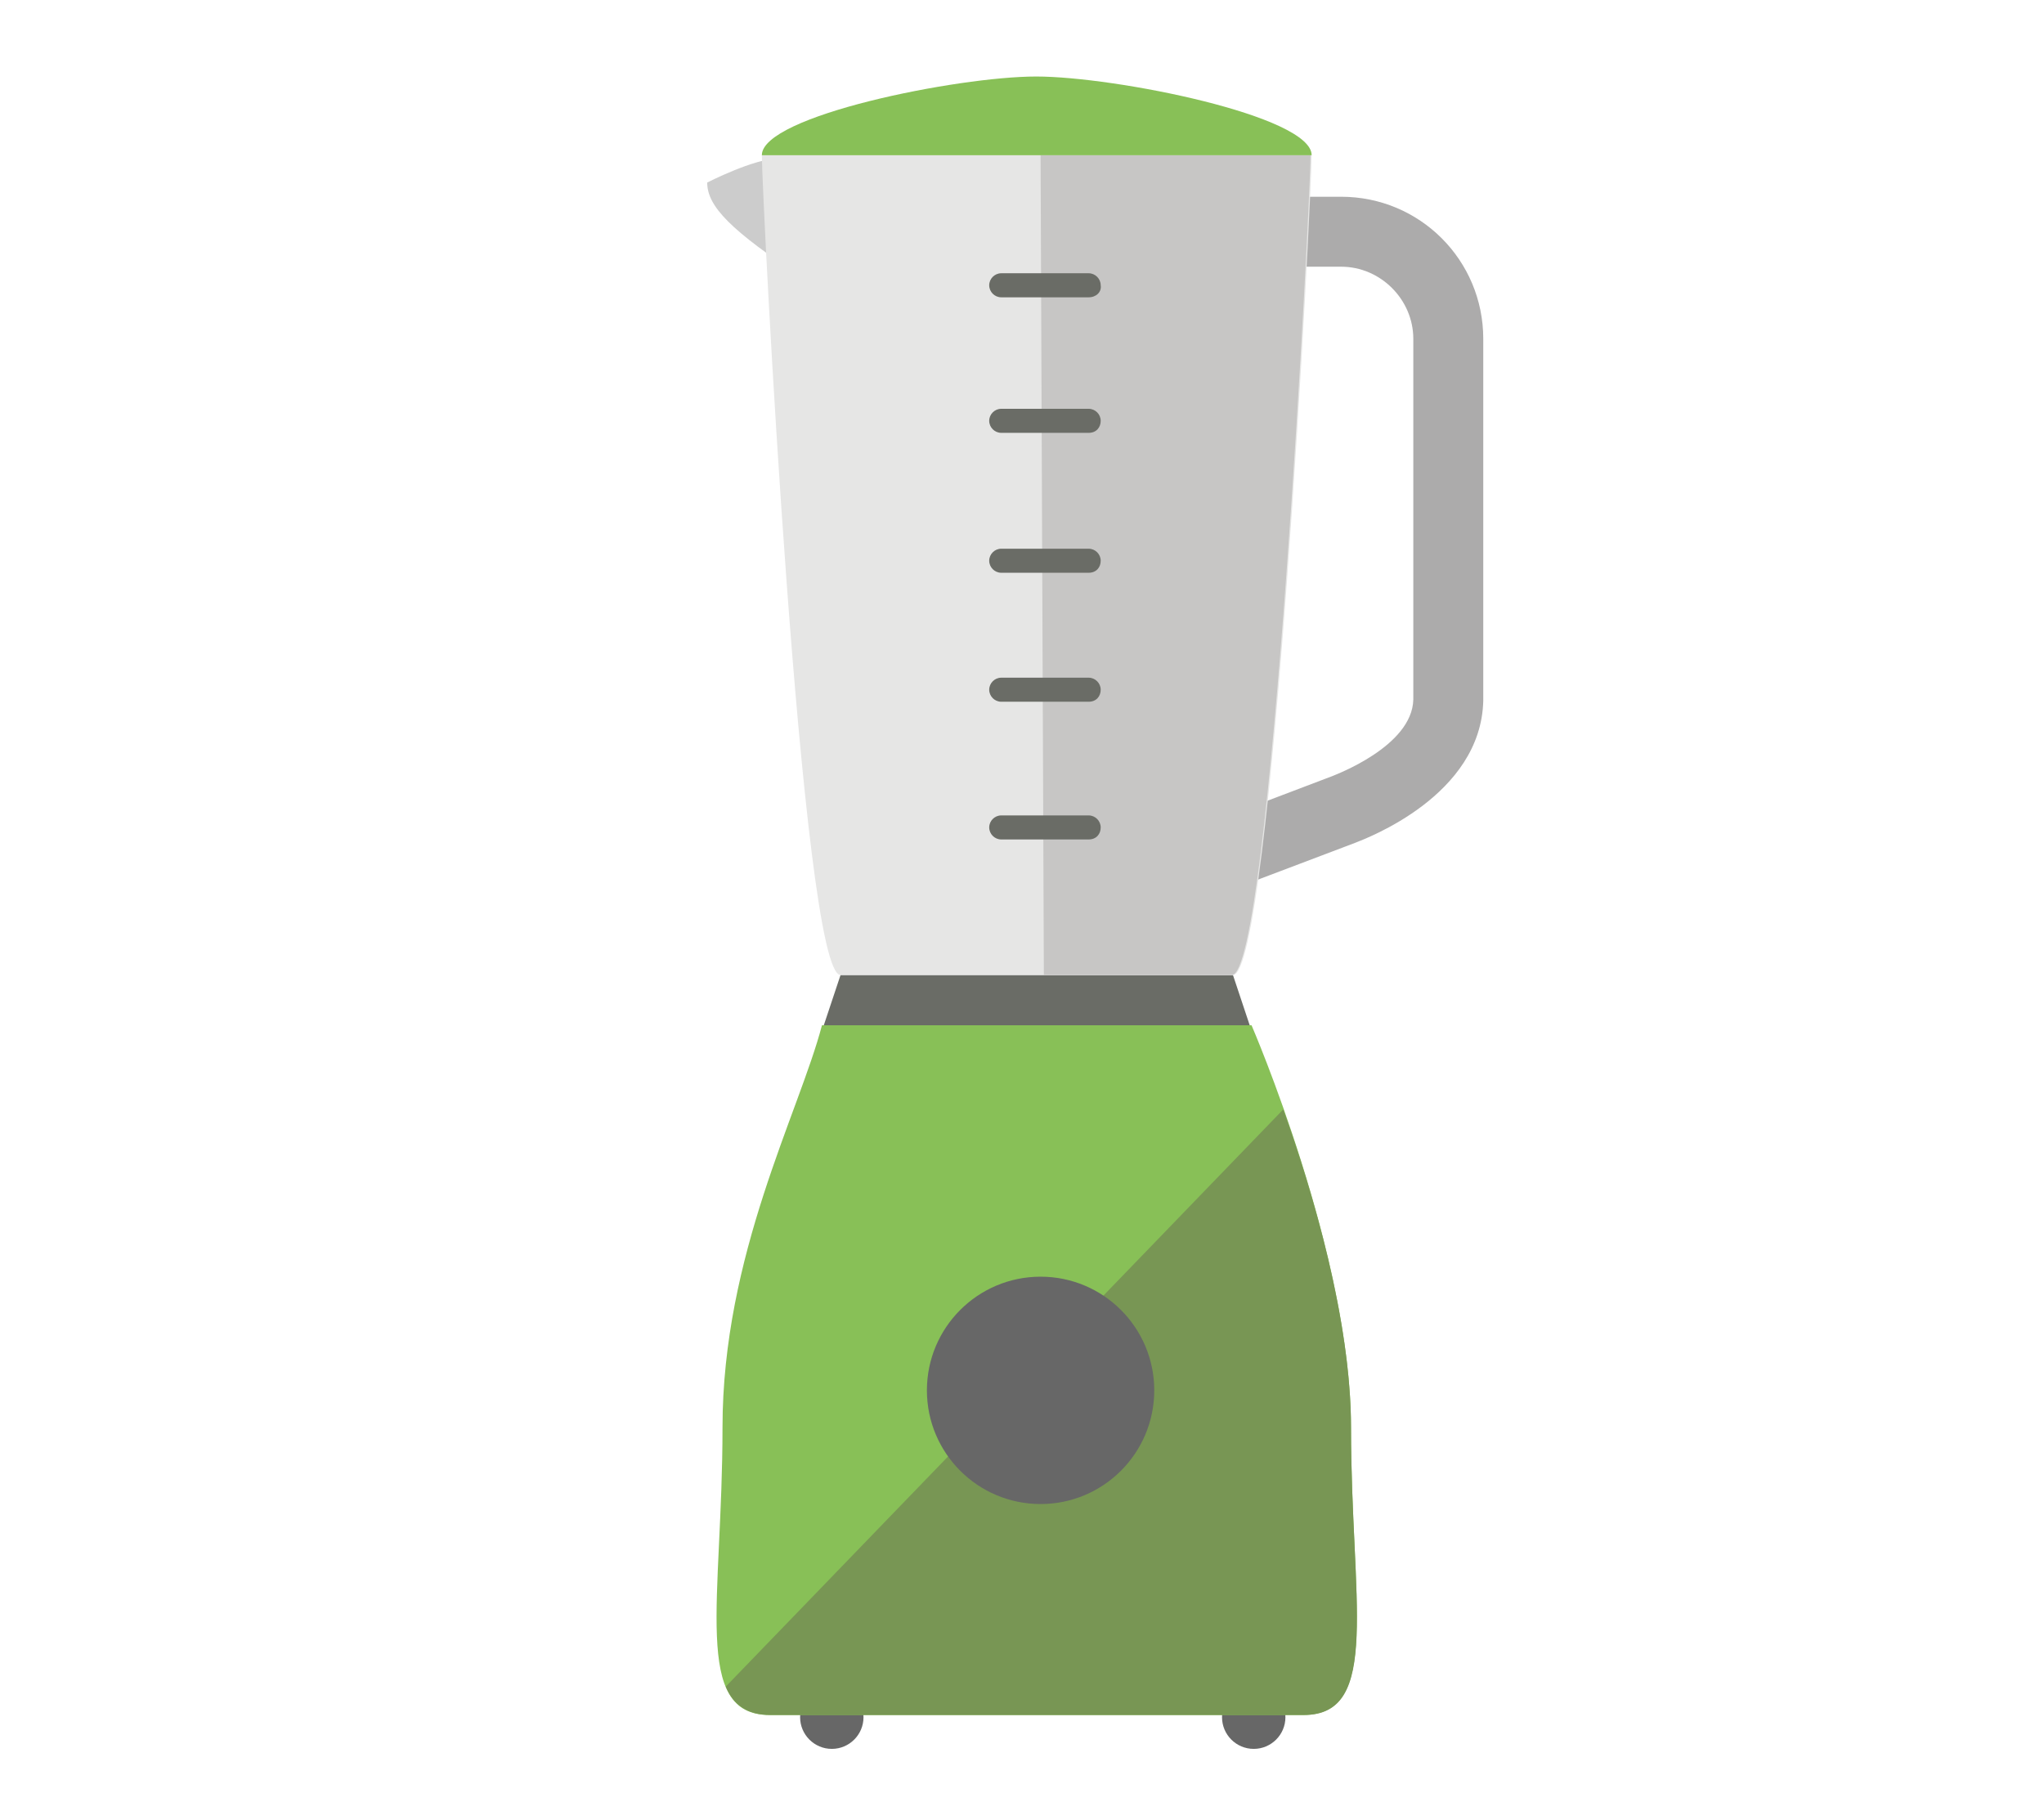 <?xml version="1.0" encoding="utf-8"?>
<!-- Generator: Adobe Illustrator 21.0.2, SVG Export Plug-In . SVG Version: 6.00 Build 0)  -->
<svg version="1.1" id="Layer_1" xmlns="http://www.w3.org/2000/svg" xmlns:xlink="http://www.w3.org/1999/xlink" x="0px" y="0px"
	 viewBox="0 0 187 164" style="enable-background:new 0 0 187 164;" xml:space="preserve">
<style type="text/css">
	.st0{fill:#676767;}
	.st1{fill:#6A6C66;}
	.st2{fill:#ACABAB;}
	.st3{fill:#CCCCCC;}
	.st4{fill:#E6E6E5;}
	.st5{fill:#C7C6C5;}
	.st6{fill:#88C057;}
	.st7{fill:#789654;}
</style>
<g>
	<circle class="st0" cx="76.1" cy="157.1" r="2.9"/>
	<g id="Middle_2_">
		<g>
			<polygon class="st1" points="112.8,89.2 76.9,89.2 73.3,100 116.4,100 			"/>
		</g>
	</g>
	<path class="st2" d="M107.1,83.5h-0.6c-3.7,0-7.1-2.8-9.8-7.8c-2-3.8-3.2-8.3-3.2-11.6V31c0-7.2,5.8-13,13-13h16.2
		c7.2,0,13,5.8,13,13l0,33.1c-0.2,8.7-10.7,12.6-11.7,13L107.1,83.5z M106.5,24.4c-3.6,0-6.6,3-6.6,6.6v33c0,4.6,3.7,12.2,6.2,13
		l15.8-6c0.2-0.1,7.3-2.7,7.4-7V31c0-3.6-3-6.6-6.6-6.6H106.5z"/>
	<g id="Pourer_2_">
		<g>
			<path class="st3" d="M71.2,14.5c-2.2,0-6.5,2.2-6.5,2.2c0,2.2,2.2,4.4,8.7,8.7C73.4,25.4,73.4,14.5,71.2,14.5z"/>
		</g>
	</g>
	<g id="Bowl_4_">
		<g>
			<path class="st4" d="M69.7,14.2c0,3.6,3.6,75,7.2,75h35.9c3.6,0,7.2-71.4,7.2-75H69.7z"/>
		</g>
	</g>
	<g id="Bowl_2_">
		<g>
			<path class="st5" d="M95.2,14.2l0.3,75h17.2c3.6,0,7.2-71.4,7.2-75H95.2z"/>
		</g>
	</g>
	<g id="Lid_6_">
		<g>
			<path class="st6" d="M94.8,7c-7.2,0-25.1,3.6-25.1,7.2H120C120,10.6,102,7,94.8,7z"/>
		</g>
	</g>
	<path class="st1" d="M99.6,27.2h-8c-0.6,0-1.1-0.5-1.1-1.1c0-0.6,0.5-1.1,1.1-1.1h8c0.6,0,1.1,0.5,1.1,1.1
		C100.8,26.7,100.3,27.2,99.6,27.2z"/>
	<path class="st1" d="M99.6,52.4h-8c-0.6,0-1.1-0.5-1.1-1.1s0.5-1.1,1.1-1.1h8c0.6,0,1.1,0.5,1.1,1.1S100.3,52.4,99.6,52.4z"/>
	<path class="st1" d="M99.6,76.8h-8c-0.6,0-1.1-0.5-1.1-1.1s0.5-1.1,1.1-1.1h8c0.6,0,1.1,0.5,1.1,1.1S100.3,76.8,99.6,76.8z"/>
	<path class="st1" d="M99.6,64.2h-8c-0.6,0-1.1-0.5-1.1-1.1S91,62,91.6,62h8c0.6,0,1.1,0.5,1.1,1.1S100.3,64.2,99.6,64.2z"/>
	<path class="st1" d="M99.6,39.6h-8c-0.6,0-1.1-0.5-1.1-1.1s0.5-1.1,1.1-1.1h8c0.6,0,1.1,0.5,1.1,1.1S100.3,39.6,99.6,39.6z"/>
	<circle class="st0" cx="114.7" cy="157.1" r="2.9"/>
	<g id="Body_56_">
		<g>
			<path class="st6" d="M123.6,130.6c0-15.8-9.1-36.8-9.1-36.8H75.2c-2.1,8-9.1,21-9.1,36.8s-2.8,26.3,4.3,26.3h48.8
				C126.4,156.9,123.6,146.4,123.6,130.6z"/>
		</g>
	</g>
	<g id="Body_82_">
		<g>
			<path class="st7" d="M123.6,130.6c0-9.8-3.5-21.6-6.2-29.1l-51,52.8c0.7,1.7,2,2.6,4.1,2.6h48.8
				C126.4,156.9,123.6,146.4,123.6,130.6z"/>
		</g>
	</g>
	<circle class="st0" cx="95.2" cy="127.2" r="10.4"/>
</g>
</svg>
